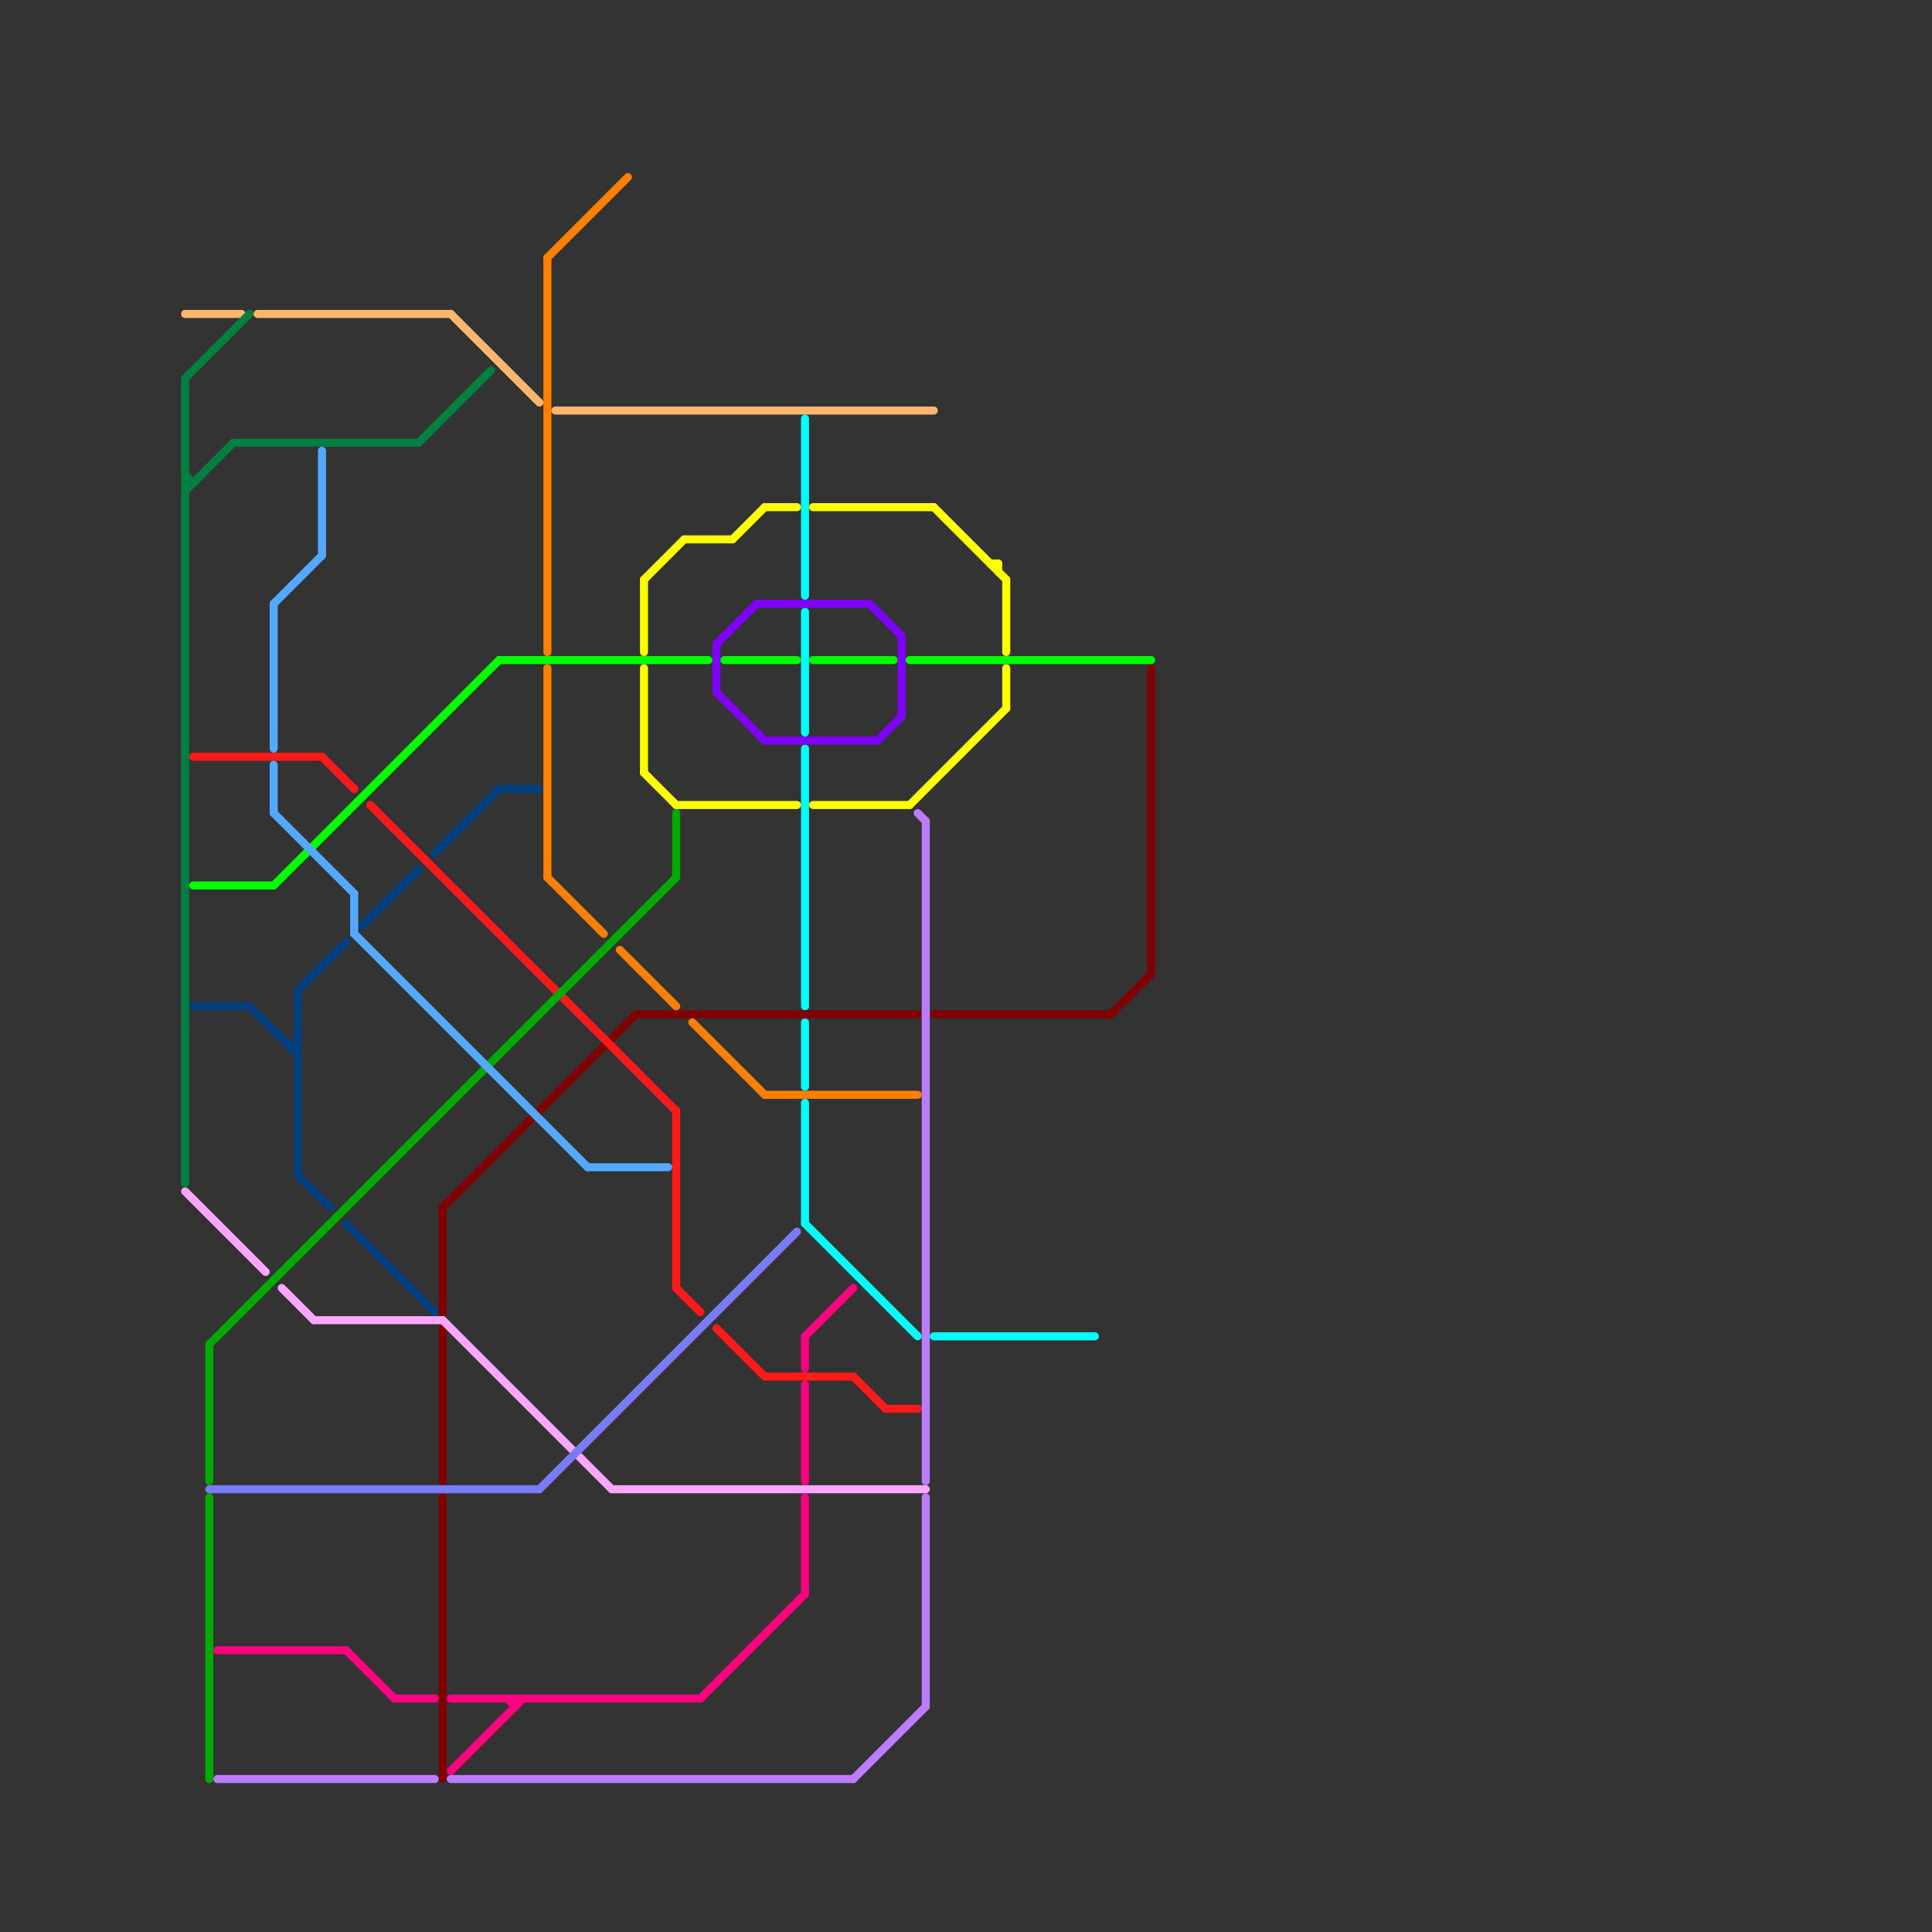 
<svg version="1.1" xmlns="http://www.w3.org/2000/svg" viewBox="0 0 240 240">
<rect x="0" y="0" width="240" height="240" fill="#333333" stroke="none"/>
<style>line { stroke-width: 1; fill: none; stroke-linecap: round; stroke-linejoin: round; } .c0 { stroke: #00ffff } .c1 { stroke: #800000 } .c2 { stroke: #ff8000 } .c3 { stroke: #ff0080 } .c4 { stroke: #ff1a1a } .c5 { stroke: #ffa6ff } .c6 { stroke: #bd7bff } .c7 { stroke: #ffb76f } .c8 { stroke: #8000ff } .c9 { stroke: #ffff00 } .c10 { stroke: #00ff00 } .c11 { stroke: #008040 } .c12 { stroke: #004080 } .c13 { stroke: #00aa00 } .c14 { stroke: #7b7bf7 } .c15 { stroke: #53a9ff }</style><line class="c0" x1="116" y1="166" x2="136" y2="166"/><line class="c0" x1="100" y1="127" x2="100" y2="135"/><line class="c0" x1="100" y1="152" x2="114" y2="166"/><line class="c0" x1="100" y1="93" x2="100" y2="125"/><line class="c0" x1="100" y1="76" x2="100" y2="91"/><line class="c0" x1="100" y1="52" x2="100" y2="74"/><line class="c0" x1="100" y1="137" x2="100" y2="152"/><line class="c1" x1="143" y1="83" x2="143" y2="121"/><line class="c1" x1="138" y1="126" x2="143" y2="121"/><line class="c1" x1="55" y1="165" x2="55" y2="184"/><line class="c1" x1="55" y1="186" x2="55" y2="221"/><line class="c1" x1="55" y1="150" x2="55" y2="163"/><line class="c1" x1="116" y1="126" x2="138" y2="126"/><line class="c1" x1="55" y1="150" x2="79" y2="126"/><line class="c1" x1="79" y1="126" x2="114" y2="126"/><line class="c2" x1="86" y1="127" x2="95" y2="136"/><line class="c2" x1="95" y1="136" x2="114" y2="136"/><line class="c2" x1="77" y1="118" x2="84" y2="125"/><line class="c2" x1="68" y1="83" x2="68" y2="109"/><line class="c2" x1="68" y1="109" x2="75" y2="116"/><line class="c2" x1="68" y1="32" x2="78" y2="22"/><line class="c2" x1="68" y1="32" x2="68" y2="81"/><line class="c3" x1="63" y1="211" x2="64" y2="212"/><line class="c3" x1="87" y1="211" x2="100" y2="198"/><line class="c3" x1="100" y1="166" x2="106" y2="160"/><line class="c3" x1="100" y1="172" x2="100" y2="184"/><line class="c3" x1="43" y1="205" x2="49" y2="211"/><line class="c3" x1="56" y1="211" x2="87" y2="211"/><line class="c3" x1="56" y1="220" x2="65" y2="211"/><line class="c3" x1="100" y1="186" x2="100" y2="198"/><line class="c3" x1="100" y1="166" x2="100" y2="170"/><line class="c3" x1="64" y1="211" x2="64" y2="212"/><line class="c3" x1="27" y1="205" x2="43" y2="205"/><line class="c3" x1="49" y1="211" x2="54" y2="211"/><line class="c4" x1="40" y1="94" x2="44" y2="98"/><line class="c4" x1="106" y1="171" x2="110" y2="175"/><line class="c4" x1="110" y1="175" x2="114" y2="175"/><line class="c4" x1="89" y1="165" x2="95" y2="171"/><line class="c4" x1="95" y1="171" x2="106" y2="171"/><line class="c4" x1="84" y1="138" x2="84" y2="160"/><line class="c4" x1="84" y1="160" x2="87" y2="163"/><line class="c4" x1="46" y1="100" x2="84" y2="138"/><line class="c4" x1="24" y1="94" x2="40" y2="94"/><line class="c5" x1="23" y1="148" x2="33" y2="158"/><line class="c5" x1="76" y1="185" x2="115" y2="185"/><line class="c5" x1="35" y1="160" x2="39" y2="164"/><line class="c5" x1="55" y1="164" x2="76" y2="185"/><line class="c5" x1="39" y1="164" x2="55" y2="164"/><line class="c6" x1="115" y1="186" x2="115" y2="212"/><line class="c6" x1="114" y1="101" x2="115" y2="102"/><line class="c6" x1="115" y1="102" x2="115" y2="184"/><line class="c6" x1="27" y1="221" x2="54" y2="221"/><line class="c6" x1="106" y1="221" x2="115" y2="212"/><line class="c6" x1="56" y1="221" x2="106" y2="221"/><line class="c7" x1="32" y1="39" x2="56" y2="39"/><line class="c7" x1="69" y1="51" x2="116" y2="51"/><line class="c7" x1="23" y1="39" x2="30" y2="39"/><line class="c7" x1="56" y1="39" x2="67" y2="50"/><line class="c8" x1="89" y1="80" x2="89" y2="86"/><line class="c8" x1="89" y1="86" x2="95" y2="92"/><line class="c8" x1="94" y1="75" x2="108" y2="75"/><line class="c8" x1="89" y1="80" x2="94" y2="75"/><line class="c8" x1="108" y1="75" x2="112" y2="79"/><line class="c8" x1="112" y1="79" x2="112" y2="89"/><line class="c8" x1="95" y1="92" x2="109" y2="92"/><line class="c8" x1="109" y1="92" x2="112" y2="89"/><line class="c9" x1="80" y1="72" x2="85" y2="67"/><line class="c9" x1="85" y1="67" x2="91" y2="67"/><line class="c9" x1="84" y1="100" x2="99" y2="100"/><line class="c9" x1="101" y1="63" x2="116" y2="63"/><line class="c9" x1="91" y1="67" x2="95" y2="63"/><line class="c9" x1="80" y1="83" x2="80" y2="96"/><line class="c9" x1="80" y1="72" x2="80" y2="81"/><line class="c9" x1="125" y1="83" x2="125" y2="88"/><line class="c9" x1="125" y1="72" x2="125" y2="81"/><line class="c9" x1="80" y1="96" x2="84" y2="100"/><line class="c9" x1="101" y1="100" x2="113" y2="100"/><line class="c9" x1="123" y1="70" x2="124" y2="70"/><line class="c9" x1="116" y1="63" x2="125" y2="72"/><line class="c9" x1="113" y1="100" x2="125" y2="88"/><line class="c9" x1="95" y1="63" x2="99" y2="63"/><line class="c9" x1="124" y1="70" x2="124" y2="71"/><line class="c10" x1="62" y1="82" x2="88" y2="82"/><line class="c10" x1="101" y1="82" x2="111" y2="82"/><line class="c10" x1="34" y1="110" x2="62" y2="82"/><line class="c10" x1="90" y1="82" x2="99" y2="82"/><line class="c10" x1="113" y1="82" x2="143" y2="82"/><line class="c10" x1="24" y1="110" x2="34" y2="110"/><line class="c11" x1="52" y1="55" x2="61" y2="46"/><line class="c11" x1="23" y1="47" x2="23" y2="147"/><line class="c11" x1="23" y1="47" x2="31" y2="39"/><line class="c11" x1="23" y1="59" x2="24" y2="60"/><line class="c11" x1="29" y1="55" x2="52" y2="55"/><line class="c11" x1="23" y1="61" x2="29" y2="55"/><line class="c11" x1="23" y1="60" x2="24" y2="60"/><line class="c12" x1="43" y1="152" x2="54" y2="163"/><line class="c12" x1="62" y1="98" x2="67" y2="98"/><line class="c12" x1="36" y1="130" x2="37" y2="130"/><line class="c12" x1="45" y1="115" x2="52" y2="108"/><line class="c12" x1="37" y1="123" x2="43" y2="117"/><line class="c12" x1="31" y1="125" x2="37" y2="131"/><line class="c12" x1="37" y1="146" x2="41" y2="150"/><line class="c12" x1="24" y1="125" x2="31" y2="125"/><line class="c12" x1="36" y1="130" x2="37" y2="129"/><line class="c12" x1="37" y1="123" x2="37" y2="146"/><line class="c12" x1="54" y1="106" x2="62" y2="98"/><line class="c13" x1="84" y1="101" x2="84" y2="109"/><line class="c13" x1="26" y1="167" x2="26" y2="184"/><line class="c13" x1="26" y1="186" x2="26" y2="221"/><line class="c13" x1="26" y1="167" x2="84" y2="109"/><line class="c14" x1="26" y1="185" x2="67" y2="185"/><line class="c14" x1="67" y1="185" x2="99" y2="153"/><line class="c15" x1="34" y1="75" x2="34" y2="93"/><line class="c15" x1="40" y1="56" x2="40" y2="69"/><line class="c15" x1="34" y1="75" x2="40" y2="69"/><line class="c15" x1="44" y1="116" x2="73" y2="145"/><line class="c15" x1="34" y1="101" x2="44" y2="111"/><line class="c15" x1="44" y1="111" x2="44" y2="116"/><line class="c15" x1="73" y1="145" x2="83" y2="145"/><line class="c15" x1="34" y1="95" x2="34" y2="101"/>


</svg>

